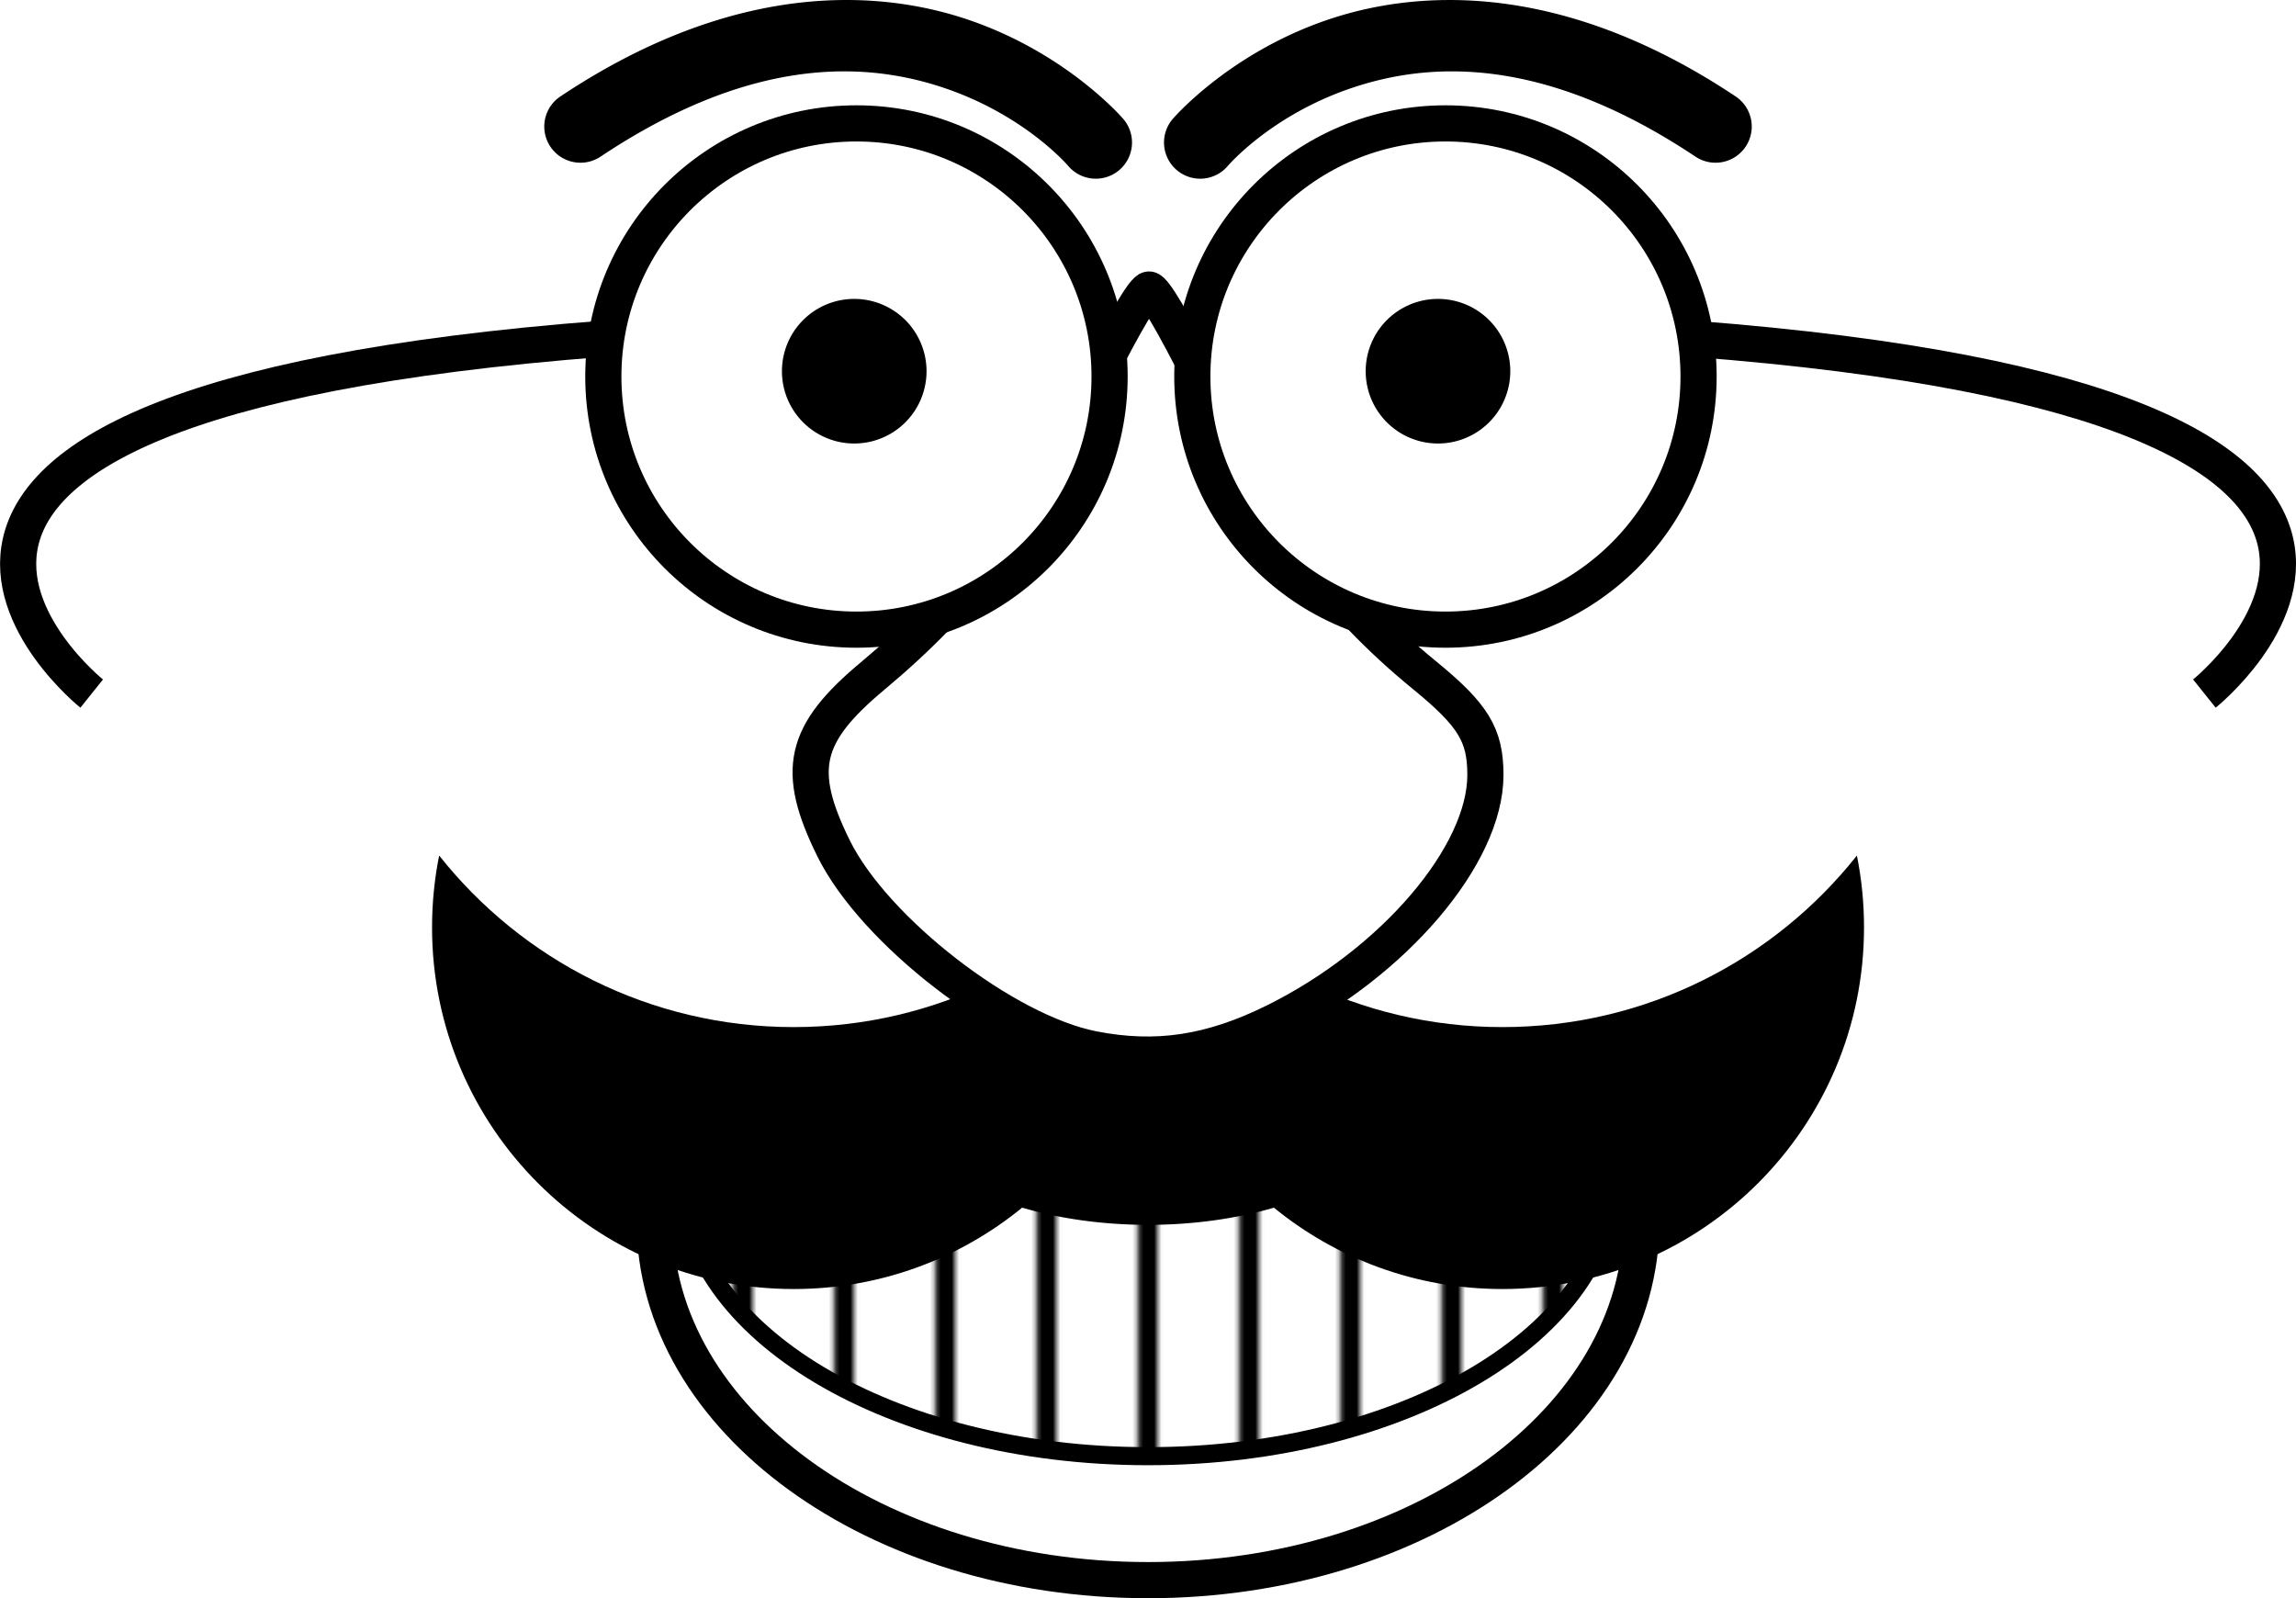 <?xml version="1.0" encoding="UTF-8"?>
<svg version="1.1" viewBox="0 0 634.94 441.97" xmlns="http://www.w3.org/2000/svg" xmlns:xlink="http://www.w3.org/1999/xlink">
<defs>
<pattern id="a" xlink:href="#b" patternTransform="matrix(1 0 0 1.25 107.97 471.5)"/>
<pattern id="b" xlink:href="#d" patternTransform="translate(78.775 157.1)"/>
<pattern id="c" xlink:href="#e" patternTransform="matrix(2.749 0 0 1 -4.5259e-6 -1.0454e-5)"/>
<pattern id="e" xlink:href="#f" patternTransform="matrix(2.749 0 0 1 78.775 157.1)"/>
<pattern id="f" width="10" height="129.25" patternTransform="translate(92.875 156.31)" patternUnits="userSpaceOnUse">
<g transform="translate(-92.875 -156.31)">
<path d="m92.875 156.31v129.25h10v-129.25h-10z" color="#000000" fill="#fff" style="block-progression:tb;text-indent:0;text-transform:none"/>
<path d="m96.875 156.31v129.25h2v-129.25h-2z" color="#000000" style="block-progression:tb;text-indent:0;text-transform:none"/>
</g>
</pattern>
<pattern id="d" width="27.494" height="129.25" patternTransform="translate(78.775 157.1)" patternUnits="userSpaceOnUse">
<rect width="27.494" height="129.25" fill="url(#c)"/>
</pattern>
</defs>
<g transform="translate(-54.567 -290.63)">
<g transform="translate(54.275 115.26)">
<path d="m454.17 510.9c0.022 0.742 0.034 1.486 0.034 2.232 0 54.796-61.083 99.217-136.43 99.217-75.349 0-136.43-44.421-136.43-99.217 0-0.746 0.011-1.49 0.034-2.232" fill="#fff" stroke="#000" stroke-width="10"/>
<path d="m189.23 499.51c-0.022 0.582-0.031 1.173-0.031 1.758 0 42.411 57.553 76.8 128.56 76.8 71.01 0 128.59-34.39 128.59-76.8 0-0.585-9e-3 -1.176-0.031-1.758h-257.09z" fill="url(#a)" fill-rule="evenodd" stroke="#000" stroke-linecap="round" stroke-linejoin="round" stroke-width="5"/>
<path d="m121.74 411.97c-1.295 6.422-1.969 13.072-1.969 19.875 0 55.228 44.772 100 100 100 23.973 0 45.961-8.436 63.188-22.5 10.29 3.017 22.157 4.75 34.812 4.75s24.522-1.733 34.812-4.75c17.226 14.064 39.214 22.5 63.188 22.5 55.228 0 100-44.772 100-100 0-6.803-0.674-13.453-1.969-19.875-22.896 28.891-58.304 47.438-98.031 47.438-39.68 0-75.039-18.511-97.938-47.344-6e-3 -0.032-0.025-0.062-0.031-0.094-9e-3 0.011-0.022 0.02-0.031 0.031-9e-3 -0.011-0.022-0.02-0.031-0.031-6e-3 0.032-0.025 0.062-0.031 0.094-22.899 28.833-58.258 47.344-97.938 47.344-39.727 0-75.135-18.546-98.031-47.438z" fill-rule="evenodd"/>
<path d="m302.51 465.48c-24.332-4.771-60.476-32.752-71.705-55.511-10.66-21.605-8.391-31.622 10.79-47.643 26.005-21.721 42.07-43.186 62.474-83.479 7.367-14.548 12.659-23.409 13.983-23.415 1.335-6e-3 6.554 8.781 13.984 23.548 19.675 39.101 37.498 62.93 62.111 83.042 13.554 11.075 16.911 16.558 16.922 27.633 0.022 22.213-25.37 51.971-58.222 68.234-17.674 8.75-32.798 11.03-50.339 7.591z" fill="#fff" fill-rule="evenodd" stroke="#000" stroke-width="10"/>
<g transform="translate(32.858 128.57)" stroke="#000" stroke-width="10">
<path d="m204.28 80.924c-38.66 0-70 31.34-70 70s31.34 70 70 70 70-31.34 70-70-31.34-70-70-70zm162.88 0c-38.66 0-70 31.34-70 70s31.34 70 70 70 70-31.34 70-70-31.34-70-70-70z" fill="#fff" fill-rule="evenodd"/>
<g fill="none">
<path d="m134.51 140.46c-241.24 18.42-141.72 98.15-141.72 98.15"/>
<path d="m435.32 140.46c241.24 18.419 141.72 98.145 141.72 98.145"/>
</g>
</g>
<path transform="matrix(1.217 0 0 1.217 72.229 128.26)" d="m151.43 123.06a16.429 16.429 0 1 1-32.858 0 16.429 16.429 0 1 1 32.858 0z" fill-rule="evenodd"/>
<path transform="matrix(1.217 0 0 1.217 233.66 128.26)" d="m151.43 123.06a16.429 16.429 0 1 1-32.858 0 16.429 16.429 0 1 1 32.858 0z" fill-rule="evenodd"/>
</g>
<path d="m287.23 290.64c-22.33 0.286-48.702 7.332-77.688 26.656a10.006 10.006 0 1 0 11.094 16.656c42.064-28.042 73.595-26.39 95.594-18.812 21.999 7.577 33.719 21.344 33.719 21.344a10.008 10.008 0 1 0 15.219-13s-15.279-17.906-42.406-27.25c-10.173-3.504-22.133-5.766-35.531-5.594zm167.12 0c-12.391 0.12-23.494 2.309-33.031 5.594-27.127 9.344-42.406 27.25-42.406 27.25a10.008 10.008 0 1 0 15.219 13s11.72-13.766 33.719-21.344c21.999-7.577 53.53-9.23 95.594 18.812a10.006 10.006 0 1 0 11.094-16.656c-28.986-19.324-55.357-26.37-77.688-26.656-0.837-0.011-1.674-8e-3 -2.5 0z" color="#000000" style="block-progression:tb;text-indent:0;text-transform:none"/>
</g>
</svg>
